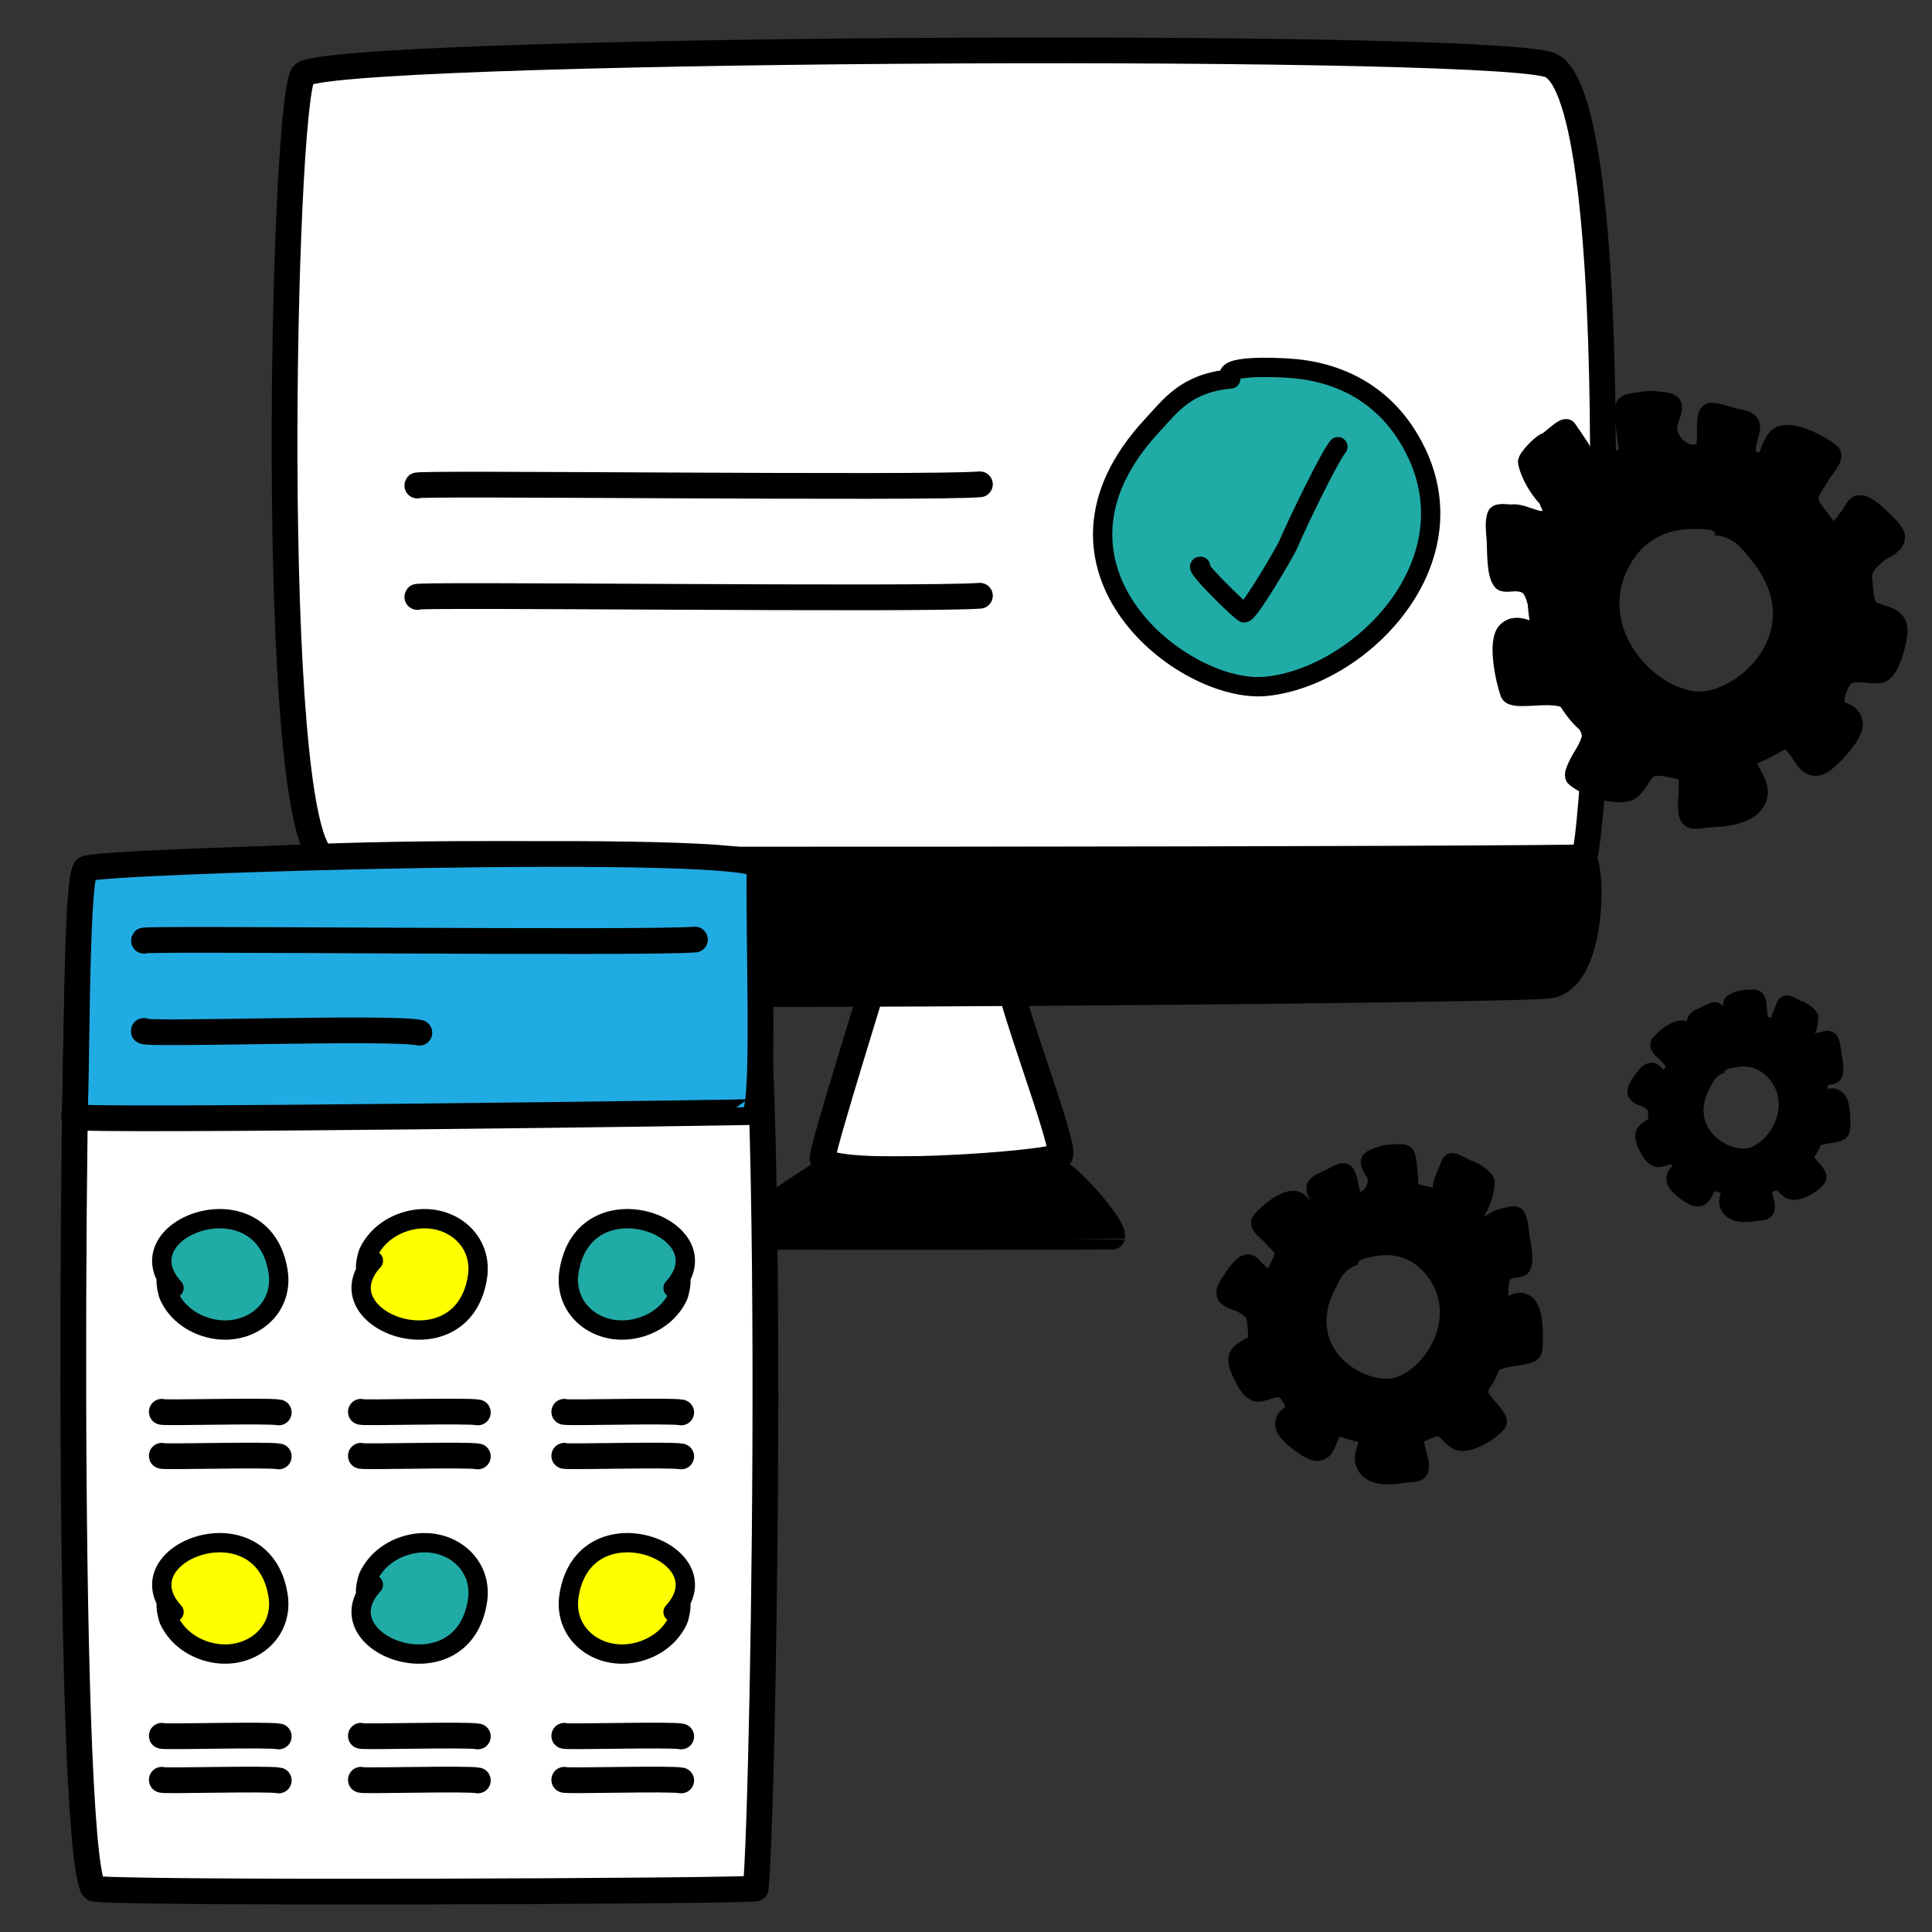 <?xml version="1.0" encoding="UTF-8" standalone="no"?><!DOCTYPE svg PUBLIC "-//W3C//DTD SVG 1.1//EN" "http://www.w3.org/Graphics/SVG/1.1/DTD/svg11.dtd"><svg width="100%" height="100%" viewBox="0 0 625 625" version="1.1" xmlns="http://www.w3.org/2000/svg" xmlns:xlink="http://www.w3.org/1999/xlink" xml:space="preserve" xmlns:serif="http://www.serif.com/" style="fill-rule:evenodd;clip-rule:evenodd;stroke-linecap:round;stroke-linejoin:round;stroke-miterlimit:1.5;"><rect x="0" y="0" width="625" height="625" fill="#333333" stroke="none"/><g><path d="M104.44,277.282c-17.678,-12.716 -13.16,-241.167 -6.46,-253.054c4.898,-8.689 375.334,-10.859 402.773,-3.406c26.332,7.151 17.143,233.751 11.861,256.46c-0.172,0.739 -406.196,1.422 -408.174,-0Z" style="fill:#fff;stroke:#000;stroke-width:8.33px;"/><path d="M285.151,309.24c-1.363,6.212 -19.831,63.862 -19.019,65.799c2.696,6.437 72.922,1.713 76.723,-1.141c2.646,-1.987 -17.658,-52.766 -18.221,-64.658c-0.014,-0.289 -39.391,-0.418 -39.483,-0Z" style="fill:#fff;stroke:#000;stroke-width:8.33px;"/><path d="M104.44,278.28c-7.026,3.9 -3.354,40.098 0.829,41.314c13.899,4.042 375.895,1.076 395.484,-0.717c13.639,-1.247 14.765,-33.13 11.861,-40.597c-0.071,-0.182 -407.701,-0.263 -408.174,-0Z" style="stroke:#000;stroke-width:8.33px;"/><path d="M237.74,400.073c-1.363,-1.963 27.58,-20.183 28.392,-20.795c2.696,-2.034 72.922,-0.541 76.723,0.361c2.646,0.628 17.489,16.676 16.926,20.434c-0.014,0.091 -121.95,0.132 -122.041,-0Z" style="stroke:#000;stroke-width:8.33px;"/><g><path d="M398.132,122.582c-14.426,1.316 -19.39,8.56 -25.601,15.278c-42.225,45.669 10.483,86.753 36.958,84.181c30.108,-2.926 66.463,-39.182 48.603,-75.906c-9.297,-19.119 -25.727,-26.157 -41.558,-27.056c-2.713,-0.154 -22.478,-1.294 -18.402,3.503" style="fill:#21aba7;stroke:#000;stroke-width:6.25px;"/><path d="M135.006,157.079c-4.424,-1.01 164.837,1.02 181.992,-0.4" style="fill:none;stroke:#000;stroke-width:8.33px;"/><path d="M135.006,193.121c-4.424,-1.01 164.837,1.019 181.992,-0.4" style="fill:none;stroke:#000;stroke-width:8.33px;"/><path d="M388.392,183.216c-2.809,-0.69 13.586,15.335 14.177,15.064c2.196,-1.007 13.171,-19.82 14.089,-21.945c3.519,-8.14 13.457,-28.62 16.152,-31.82" style="fill:none;stroke:#000;stroke-width:6.25px;"/></g></g><g><path d="M30.206,610.882c-9.281,-16.303 -6.909,-309.208 -3.391,-324.449c2.571,-11.139 197.043,-13.922 211.448,-4.367c13.824,9.169 9,299.701 6.227,328.816c-0.09,0.948 -213.246,1.824 -214.284,0Z" style="fill:#fff;stroke:#000;stroke-width:8.33px;"/><path d="M23.954,361.301c1.122,-3.783 0.275,-76.539 3.778,-80.232c2.56,-2.7 218.086,-8.866 217.965,-0.815c-0.34,22.727 1.567,72.39 -1.194,79.447c-0.09,0.23 -221.024,3.201 -220.549,1.6Z" style="fill:#21abe3;stroke:#000;stroke-width:8.33px;"/><g><path d="M53.783,413.762c-0.168,1.677 0.472,4.635 0.953,5.641c2.251,4.701 6.466,8.191 11.736,9.867c12.955,4.118 25.517,-4.967 23.489,-17.91c-4.88,-31.138 -51.276,-13.901 -33.661,5.324" style="fill:#21aba7;stroke:#000;stroke-width:6.25px;"/><path d="M118.278,410.755c-0.168,-1.677 0.473,-4.635 0.954,-5.641c2.251,-4.701 6.465,-8.191 11.736,-9.867c12.955,-4.118 25.517,4.967 23.489,17.91c-4.88,31.138 -51.276,13.901 -33.661,-5.324" style="fill:#ff0;stroke:#000;stroke-width:6.25px;"/><path d="M220.253,413.762c0.168,1.677 -0.472,4.635 -0.954,5.641c-2.25,4.701 -6.465,8.191 -11.736,9.867c-12.954,4.118 -25.517,-4.967 -23.488,-17.91c4.88,-31.138 51.276,-13.901 33.661,5.324" style="fill:#21aba7;stroke:#000;stroke-width:6.25px;"/><path d="M52.346,456.706c-0.919,0.534 34.266,-0.538 37.832,0.212" style="fill:none;stroke:#000;stroke-width:8.33px;"/><path d="M52.346,470.939c-0.919,0.534 34.266,-0.539 37.832,0.211" style="fill:none;stroke:#000;stroke-width:8.33px;"/><path d="M116.75,456.706c-0.919,0.534 34.266,-0.538 37.832,0.212" style="fill:none;stroke:#000;stroke-width:8.33px;"/><path d="M46.584,304.323c-4.332,-0.951 161.43,0.96 178.23,-0.376" style="fill:none;stroke:#000;stroke-width:8.33px;"/><path d="M46.542,333.508c-2.166,1.461 80.715,-1.476 89.115,0.578" style="fill:none;stroke:#000;stroke-width:8.33px;"/><path d="M116.75,470.939c-0.919,0.534 34.266,-0.539 37.832,0.211" style="fill:none;stroke:#000;stroke-width:8.33px;"/><path d="M182.541,456.706c-0.92,0.534 34.265,-0.538 37.831,0.212" style="fill:none;stroke:#000;stroke-width:8.33px;"/><path d="M182.541,470.939c-0.92,0.534 34.265,-0.539 37.831,0.211" style="fill:none;stroke:#000;stroke-width:8.33px;"/><path d="M53.783,518.578c-0.168,1.677 0.472,4.635 0.953,5.641c2.251,4.701 6.466,8.191 11.736,9.867c12.955,4.118 25.517,-4.967 23.489,-17.91c-4.88,-31.138 -51.276,-13.901 -33.661,5.324" style="fill:#ff0;stroke:#000;stroke-width:6.25px;"/><path d="M118.278,515.571c-0.168,-1.677 0.473,-4.635 0.954,-5.641c2.251,-4.701 6.465,-8.191 11.736,-9.867c12.955,-4.118 25.517,4.967 23.489,17.91c-4.88,31.138 -51.276,13.901 -33.661,-5.324" style="fill:#21aba7;stroke:#000;stroke-width:6.25px;"/><path d="M220.253,518.578c0.168,1.677 -0.472,4.635 -0.954,5.641c-2.25,4.701 -6.465,8.191 -11.736,9.867c-12.954,4.118 -25.517,-4.967 -23.488,-17.91c4.88,-31.138 51.276,-13.901 33.661,5.324" style="fill:#ff0;stroke:#000;stroke-width:6.25px;"/><path d="M52.346,561.522c-0.919,0.534 34.266,-0.539 37.832,0.211" style="fill:none;stroke:#000;stroke-width:8.33px;"/><path d="M52.346,575.755c-0.919,0.533 34.266,-0.539 37.832,0.211" style="fill:none;stroke:#000;stroke-width:8.33px;"/><path d="M116.75,561.522c-0.919,0.534 34.266,-0.539 37.832,0.211" style="fill:none;stroke:#000;stroke-width:8.33px;"/><path d="M116.75,575.755c-0.919,0.533 34.266,-0.539 37.832,0.211" style="fill:none;stroke:#000;stroke-width:8.33px;"/><path d="M182.541,561.522c-0.92,0.534 34.265,-0.539 37.831,0.211" style="fill:none;stroke:#000;stroke-width:8.33px;"/><path d="M182.541,575.755c-0.92,0.533 34.265,-0.539 37.831,0.211" style="fill:none;stroke:#000;stroke-width:8.33px;"/></g></g><g><path d="M558.801,148.155c14.235,1.531 19.025,9.054 25.056,16.05c41.001,47.562 -11.742,89.246 -37.864,86.275c-29.708,-3.38 -65.058,-41.172 -46.823,-78.789c9.493,-19.584 25.841,-26.635 41.5,-27.369c2.684,-0.126 22.235,-1.06 18.131,3.833Zm-4.277,24.916c6.748,0.753 9.016,4.471 11.873,7.928c19.42,23.501 -5.595,44.12 -17.976,42.658c-14.081,-1.663 -30.825,-20.337 -22.17,-38.937c4.506,-9.683 12.258,-13.172 19.681,-13.539c1.271,-0.063 10.539,-0.53 8.592,1.89Z"/><path d="M573.898,151.891c-1.703,-1.813 -10.141,-3.28 -12.443,-3.945c-8.744,-2.523 -13.2,-0.417 -18.597,-1.042c-21.132,-2.45 -44.751,11.315 -45.59,36.84c-0.489,14.878 4.21,39.003 15.079,49.308c7.036,6.671 17.423,13.613 27.011,15.114c23.092,3.617 52.404,-12.97 59.429,-36.258c6.129,-20.319 -2.657,-35.891 -15.341,-50.605c-3.044,-3.531 -6.7,-8.441 -11.134,-10.18c-1.554,-0.609 -4.629,-2.364 -6.233,-1.887c-0.792,0.236 -1.355,-1.993 -1.181,-4.151c0.478,-5.916 3.746,-8.234 -1.76,-9.447c-1.184,-0.26 -2.371,-0.549 -3.542,-0.868c-1.918,-0.523 -3.933,-1.184 -5.921,-1.367c-2.157,-0.199 -1.458,6.363 -1.57,7.726c-0.462,5.617 0.573,6.695 -4.72,5.943c-5.632,-0.8 -9.084,-6.7 -7.603,-10.955c0.328,-0.941 1.748,-3.99 1.074,-5.082c-0.67,-1.084 -4.355,-1.234 -5.298,-1.33c-1.468,-0.148 -2.905,-0.129 -4.354,0.153c-1.242,0.242 -4.203,0.425 -5.221,1.201c-0.706,0.537 -0.403,3.082 -0.371,3.794c0.178,4.024 0.988,8.024 1.377,12.032c0.081,0.842 -4.459,2.264 -5.295,2.864c-1.396,1.002 -3.555,2.541 -5.086,2.419c-0.81,-0.065 -3.108,0.201 -3.463,-0.181c-0.415,-0.446 -0.361,-2.687 -0.406,-3.293c-0.147,-1.943 -2.505,-5.027 -5.763,-9.839c-0.813,-1.2 -5.577,3.905 -6.767,4.198c-1.456,0.357 -6.275,5.386 -6.032,6.522c0.795,3.728 3.471,8.362 6.233,11.297c0.085,0.091 2.395,4.525 2.023,5.224c-2.861,5.383 -8.808,-0.332 -13.37,0.201c-0.993,0.116 -4.502,-0.582 -4.87,0.5c-0.757,2.222 -0.326,5.464 -0.148,7.743c0.227,2.922 -0.132,11.184 1.981,13.454c0.554,0.596 3.279,0.159 4.008,0.168c5.408,0.066 6.221,2.709 7.734,8.537c0.356,1.372 0.641,2.804 0.789,4.221c0.876,8.423 -6.508,-1.23 -11.077,3.378c-3.267,3.295 -0.453,16.089 0.974,19.919c0.48,1.29 4.041,1.05 5.045,1.062c2.608,0.032 11.609,-1.217 13.811,1.393c2.43,2.879 8.364,8.285 7.42,12.268c-0.798,3.366 -3.066,5.918 -4.434,8.987c-0.255,0.572 -1.4,2.834 -0.706,3.466c3.193,2.91 14.951,7.26 18.483,3.702c4.017,-4.045 3.39,-8.52 11.285,-6.929c7.447,1.502 6.923,0.965 6.807,8.477c-0.027,1.778 -0.969,7.053 1.069,8.142c1.164,0.621 3.857,-0.184 5.094,-0.233c4.957,-0.195 14.682,-0.6 16.291,-7.073c1.117,-4.494 -4.26,-8.743 -3.566,-12.088c0.251,-1.209 4.496,-2.071 5.41,-2.757c0.932,-0.7 1.716,-1.758 2.709,-2.353c9.962,-5.977 8.927,12.826 17.461,6.129c2.426,-1.905 9.386,-9.025 8.837,-12.494c-0.788,-4.981 -6.535,-2.164 -5.846,-8.082c0.093,-0.797 0.281,-1.599 0.548,-2.35c0.369,-1.039 0.806,-2.153 1.355,-3.105c2.777,-4.81 8.501,-1.803 12.638,-2.553c3.366,-0.61 5.884,-11.118 5.793,-14.154c-0.155,-5.161 -7.126,-4.364 -9.421,-6.83c-1.701,-1.828 -1.761,-7.692 -2.031,-10.272c-0.349,-3.341 4.364,-7.502 7.019,-8.896c1.566,-0.822 4.594,-2.568 3.32,-4.966c-0.846,-1.594 -2.271,-2.93 -3.548,-4.137c-1.433,-1.356 -5.574,-5.694 -7.995,-5.223c-1.044,0.203 -1.96,2.319 -2.523,3.092c-3.628,4.98 -4.798,7.242 -9.434,3.123c-0.873,-0.776 -0.692,-1.952 -1.461,-2.842c-5.325,-6.165 -1.759,-7.819 1.143,-13.33c0.715,-1.356 4.9,-5.516 3.065,-6.941c-3.17,-2.461 -11.66,-7.161 -15.953,-5.556c-2.436,0.91 -3.58,5.627 -4.558,7.865" style="stroke:#000;stroke-width:6.25px;"/></g><g><path d="M553.508,335.118c-6.779,2.192 -8.366,6.382 -10.609,10.438c-15.251,27.572 14.558,42.784 26.982,38.682c14.129,-4.664 27.596,-26.853 14.991,-43.545c-6.561,-8.69 -15.22,-10.513 -22.917,-9.294c-1.318,0.209 -10.93,1.723 -8.447,3.719Zm4.55,11.844c-3.21,1.052 -3.946,3.113 -4.995,5.105c-7.127,13.539 7.095,21.172 12.978,19.201c6.691,-2.241 12.994,-13.131 6.937,-21.421c-3.153,-4.316 -7.273,-5.253 -10.923,-4.684c-0.626,0.098 -5.184,0.803 -3.997,1.799Z"/><path d="M546.528,338.483c0.649,-1.065 4.612,-2.64 5.667,-3.199c4.007,-2.127 6.385,-1.539 8.951,-2.392c10.046,-3.341 22.909,1.056 25.847,13.547c1.711,7.281 1.814,19.641 -2.457,25.816c-2.765,3.997 -7.135,8.466 -11.654,10.174c-10.885,4.113 -26.799,-1.099 -32.527,-11.863c-4.997,-9.392 -2.262,-17.952 2.456,-26.481c1.133,-2.047 2.426,-4.836 4.412,-6.14c0.697,-0.457 2.02,-1.632 2.848,-1.559c0.409,0.036 0.463,-1.119 0.164,-2.165c-0.819,-2.866 -2.639,-3.678 -0.079,-4.831c0.551,-0.248 1.1,-0.51 1.638,-0.786c0.883,-0.451 1.798,-0.98 2.748,-1.271c1.03,-0.316 1.34,2.988 1.53,3.647c0.781,2.721 0.384,3.357 2.887,2.452c2.662,-0.963 3.759,-4.218 2.616,-6.165c-0.253,-0.431 -1.246,-1.789 -1.026,-2.395c0.219,-0.602 1.998,-1.048 2.447,-1.19c0.7,-0.222 1.402,-0.357 2.135,-0.365c0.629,-0.006 2.089,-0.215 2.662,0.065c0.396,0.193 0.501,1.478 0.556,1.832c0.312,2 0.314,4.053 0.522,6.067c0.043,0.422 2.395,0.665 2.861,0.876c0.779,0.353 1.983,0.893 2.716,0.678c0.388,-0.114 1.533,-0.215 1.668,-0.439c0.158,-0.261 -0.09,-1.36 -0.128,-1.663c-0.121,-0.972 0.721,-2.73 1.831,-5.429c0.277,-0.674 3.102,1.361 3.711,1.384c0.743,0.03 3.588,2.02 3.583,2.605c-0.019,1.917 -0.862,4.47 -1.916,6.195c-0.032,0.053 -0.718,2.471 -0.468,2.778c1.927,2.363 4.256,-1.053 6.53,-1.251c0.495,-0.043 2.134,-0.742 2.421,-0.245c0.588,1.018 0.699,2.659 0.839,3.8c0.179,1.462 1.172,5.496 0.368,6.828c-0.211,0.349 -1.581,0.409 -1.935,0.487c-2.626,0.579 -2.76,1.963 -2.919,4.987c-0.038,0.712 -0.035,1.447 0.034,2.159c0.408,4.239 3.046,-1.262 5.727,0.546c1.917,1.294 1.815,7.881 1.5,9.913c-0.106,0.683 -1.864,0.925 -2.352,1.032c-1.266,0.279 -5.772,0.573 -6.586,2.081c-0.898,1.664 -3.251,4.926 -2.397,6.793c0.722,1.578 2.079,2.606 3.049,3.98c0.181,0.256 0.962,1.255 0.687,1.637c-1.266,1.756 -6.56,5.086 -8.632,3.69c-2.357,-1.588 -2.495,-3.856 -6.181,-2.274c-3.477,1.491 -3.275,1.174 -2.474,4.863c0.189,0.873 1.17,3.377 0.286,4.119c-0.505,0.424 -1.896,0.299 -2.503,0.4c-2.433,0.404 -7.208,1.187 -8.633,-1.84c-0.989,-2.101 1.208,-4.737 0.539,-6.315c-0.242,-0.571 -2.394,-0.567 -2.907,-0.812c-0.523,-0.251 -1.01,-0.693 -1.552,-0.886c-5.443,-1.939 -3.076,7.22 -7.894,4.783c-1.371,-0.694 -5.464,-3.499 -5.541,-5.264c-0.11,-2.533 2.967,-1.726 2.046,-4.572c-0.124,-0.383 -0.296,-0.759 -0.5,-1.102c-0.282,-0.475 -0.606,-0.979 -0.967,-1.393c-1.829,-2.09 -4.318,-0.03 -6.406,0.018c-1.7,0.039 -3.967,-4.883 -4.223,-6.388c-0.436,-2.559 3.037,-2.87 3.91,-4.316c0.647,-1.073 0.096,-3.968 -0.029,-5.266c-0.161,-1.682 -2.867,-3.256 -4.298,-3.675c-0.844,-0.246 -2.492,-0.801 -2.109,-2.111c0.254,-0.871 0.816,-1.673 1.318,-2.397c0.563,-0.812 2.149,-3.368 3.375,-3.38c0.528,-0.005 1.184,0.945 1.535,1.269c2.259,2.087 3.053,3.083 4.902,0.586c0.349,-0.471 0.144,-1.032 0.43,-1.548c1.982,-3.575 0.082,-4.03 -1.877,-6.452c-0.482,-0.596 -2.932,-2.223 -2.18,-3.11c1.3,-1.533 4.968,-4.706 7.217,-4.349c1.276,0.203 2.3,2.412 2.998,3.416" style="stroke:#000;stroke-width:6.25px;"/></g><g><path d="M432.742,391.14c-10.228,3.304 -12.624,9.613 -16.011,15.72c-23.023,41.518 21.931,64.396 40.675,58.213c21.316,-7.032 41.645,-40.445 22.644,-65.564c-9.893,-13.077 -22.952,-15.815 -34.563,-13.974c-1.99,0.316 -16.489,2.601 -12.745,5.605Zm6.856,17.826c-4.844,1.587 -5.956,4.689 -7.538,7.688c-10.76,20.387 10.687,31.868 19.563,28.897c10.094,-3.379 19.609,-19.778 10.478,-32.253c-4.753,-6.495 -10.967,-7.902 -16.474,-7.043c-0.943,0.147 -7.82,1.213 -6.029,2.711Z"/><path d="M422.21,396.21c0.981,-1.604 6.959,-3.977 8.551,-4.821c6.046,-3.203 9.633,-2.32 13.504,-3.606c15.156,-5.036 34.557,1.574 38.978,20.376c2.578,10.959 2.723,29.566 -3.723,38.863c-4.174,6.02 -10.768,12.75 -17.587,15.325c-16.421,6.2 -40.423,-1.636 -49.055,-17.836c-7.532,-14.135 -3.4,-27.022 3.723,-39.866c1.709,-3.082 3.662,-7.281 6.659,-9.246c1.051,-0.688 3.048,-2.458 4.297,-2.349c0.617,0.054 0.698,-1.685 0.249,-3.259c-1.233,-4.313 -3.979,-5.535 -0.116,-7.273c0.831,-0.374 1.659,-0.769 2.472,-1.184c1.331,-0.679 2.712,-1.477 4.145,-1.916c1.555,-0.476 2.02,4.498 2.305,5.491c1.177,4.095 0.578,5.052 4.353,3.688c4.017,-1.451 5.673,-6.352 3.951,-9.282c-0.381,-0.648 -1.878,-2.693 -1.546,-3.605c0.33,-0.906 3.014,-1.579 3.693,-1.794c1.056,-0.333 2.114,-0.538 3.22,-0.55c0.949,-0.01 3.151,-0.325 4.015,0.095c0.598,0.292 0.755,2.225 0.838,2.758c0.469,3.011 0.47,6.101 0.782,9.133c0.066,0.636 3.613,0.999 4.316,1.317c1.175,0.531 2.99,1.343 4.096,1.019c0.586,-0.172 2.313,-0.325 2.517,-0.662c0.238,-0.394 -0.136,-2.048 -0.192,-2.504c-0.182,-1.463 1.089,-4.11 2.765,-8.175c0.419,-1.014 4.679,2.047 5.597,2.083c1.122,0.043 5.411,3.038 5.403,3.917c-0.029,2.886 -1.303,6.731 -2.894,9.328c-0.049,0.08 -1.085,3.721 -0.708,4.183c2.904,3.555 6.421,-1.589 9.851,-1.888c0.747,-0.065 3.219,-1.118 3.652,-0.371c0.886,1.532 1.053,4.002 1.263,5.719c0.268,2.202 1.764,8.274 0.55,10.28c-0.318,0.526 -2.385,0.617 -2.919,0.734c-3.962,0.874 -4.165,2.957 -4.407,7.51c-0.057,1.072 -0.053,2.177 0.05,3.25c0.612,6.381 4.596,-1.903 8.639,0.818c2.891,1.946 2.732,11.863 2.255,14.921c-0.16,1.029 -2.812,1.394 -3.548,1.556c-1.91,0.421 -8.708,0.866 -9.936,3.137c-1.355,2.505 -4.908,7.418 -3.62,10.228c1.087,2.375 3.133,3.922 4.596,5.99c0.272,0.385 1.451,1.888 1.036,2.463c-1.912,2.644 -9.899,7.661 -13.025,5.561c-3.553,-2.388 -3.76,-5.803 -9.322,-3.419c-5.245,2.248 -4.94,1.77 -3.735,7.323c0.285,1.314 1.763,5.083 0.429,6.2c-0.762,0.639 -2.861,0.452 -3.776,0.604c-3.671,0.611 -10.874,1.792 -13.021,-2.763c-1.491,-3.163 1.825,-7.133 0.817,-9.508c-0.364,-0.859 -3.611,-0.851 -4.384,-1.221c-0.789,-0.376 -1.523,-1.042 -2.341,-1.332c-8.208,-2.915 -4.645,10.872 -11.911,7.206c-2.066,-1.043 -8.239,-5.264 -8.353,-7.92c-0.164,-3.813 4.476,-2.6 3.088,-6.884c-0.187,-0.577 -0.445,-1.143 -0.753,-1.66c-0.426,-0.713 -0.913,-1.473 -1.458,-2.095c-2.757,-3.145 -6.513,-0.043 -9.663,0.031c-2.564,0.061 -5.98,-7.348 -6.365,-9.614c-0.656,-3.851 4.583,-4.322 5.901,-6.5c0.977,-1.615 0.147,-5.972 -0.04,-7.927c-0.242,-2.531 -4.323,-4.899 -6.482,-5.528c-1.272,-0.371 -3.757,-1.205 -3.179,-3.177c0.384,-1.311 1.232,-2.52 1.989,-3.609c0.851,-1.224 3.246,-5.072 5.094,-5.092c0.797,-0.008 1.786,1.422 2.315,1.909c3.406,3.141 4.604,4.64 7.394,0.879c0.526,-0.708 0.217,-1.553 0.65,-2.33c2.992,-5.383 0.125,-6.067 -2.828,-9.711c-0.726,-0.897 -4.421,-3.345 -3.285,-4.681c1.961,-2.308 7.496,-7.087 10.889,-6.551c1.924,0.304 3.468,3.628 4.52,5.139" style="stroke:#000;stroke-width:6.25px;"/></g></svg>